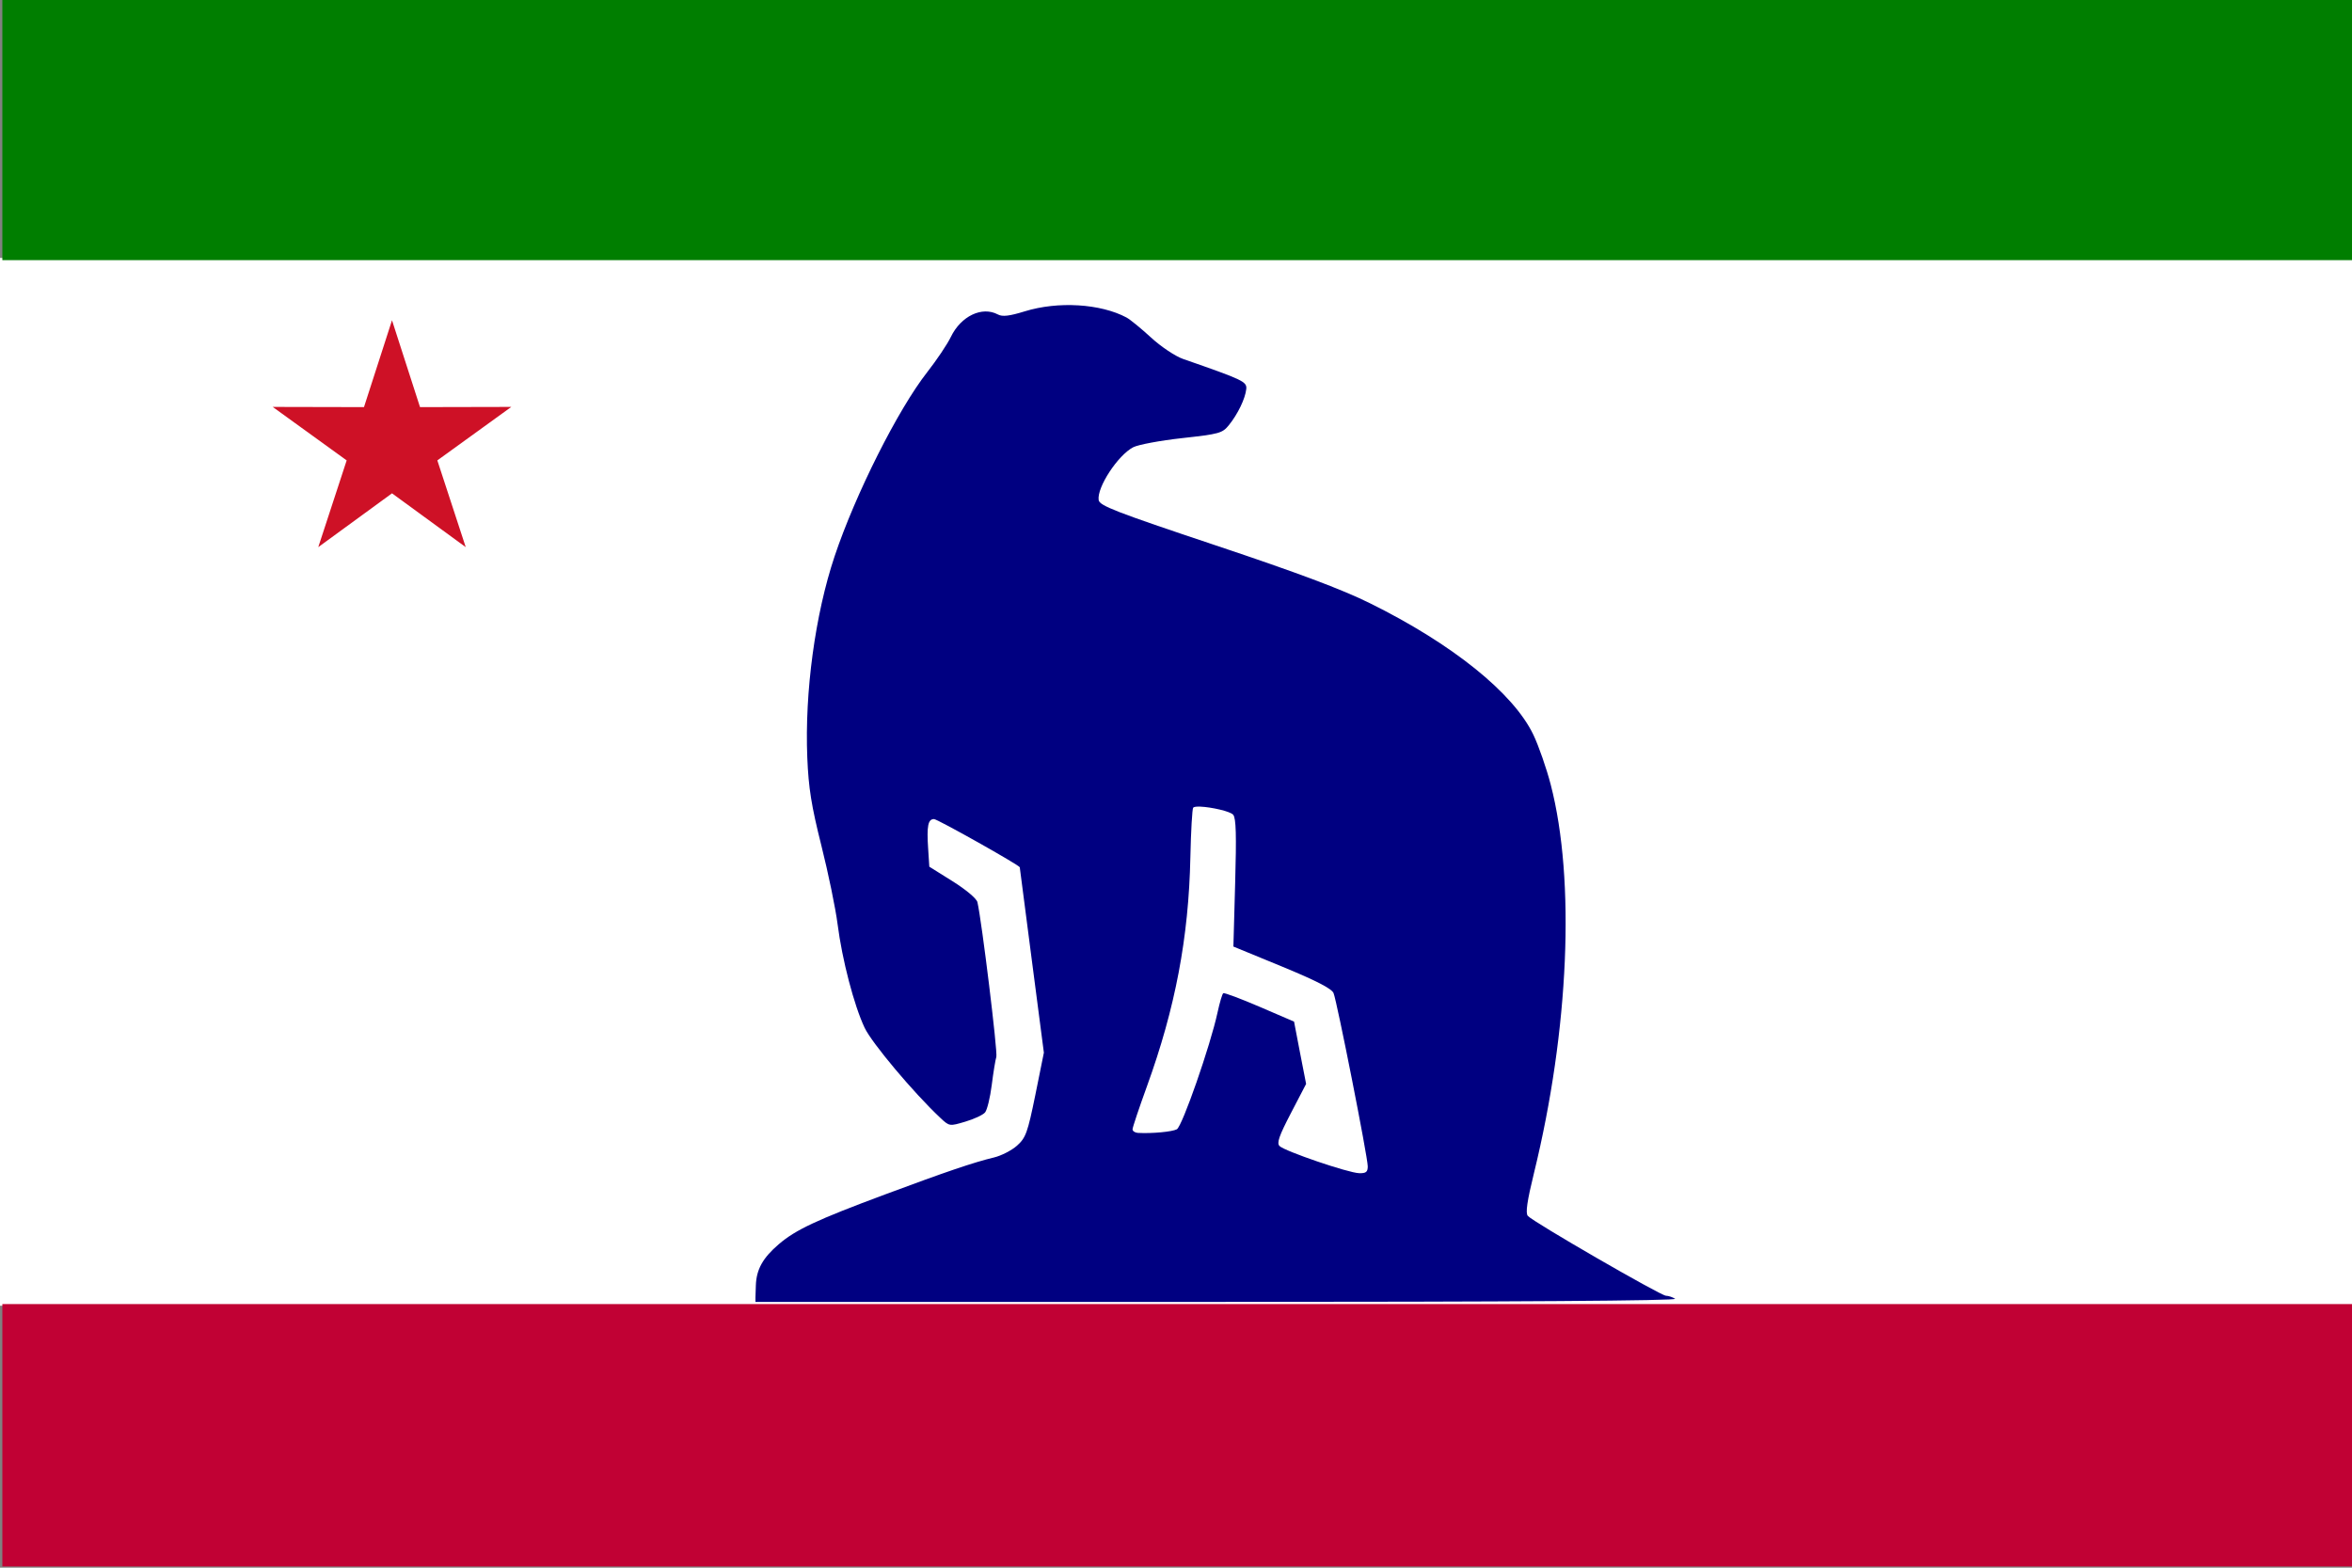 <?xml version="1.0" encoding="UTF-8" standalone="no"?>
<!-- Created with Inkscape (http://www.inkscape.org/) -->

<svg
   xmlns:dc="http://purl.org/dc/elements/1.1/"
   xmlns:cc="http://creativecommons.org/ns#"
   xmlns:rdf="http://www.w3.org/1999/02/22-rdf-syntax-ns#"
   xmlns:svg="http://www.w3.org/2000/svg"
   xmlns="http://www.w3.org/2000/svg"
   xmlns:sodipodi="http://sodipodi.sourceforge.net/DTD/sodipodi-0.dtd"
   xmlns:inkscape="http://www.inkscape.org/namespaces/inkscape"
   width="750"
   height="500"
   id="svg6349"
   version="1.1"
   inkscape:version="0.48.4 r9939"
   sodipodi:docname="flag 7.svg">
  <rect width="100%" height="100%" fill="#808080" stroke="none"/>
  <defs
     id="defs6351" />
  <sodipodi:namedview
     id="base"
     pagecolor="#ffffff"
     bordercolor="#666666"
     borderopacity="1.0"
     inkscape:pageopacity="0.0"
     inkscape:pageshadow="2"
     inkscape:zoom="1.0413285"
     inkscape:cx="375.35714"
     inkscape:cy="250.55306"
     inkscape:document-units="px"
     inkscape:current-layer="layer1"
     showgrid="false"
     fit-margin-top="0"
     fit-margin-left="0"
     fit-margin-right="0"
     fit-margin-bottom="0"
     showguides="true"
     inkscape:guide-bbox="true"
     inkscape:window-width="1280"
     inkscape:window-height="738"
     inkscape:window-x="-8"
     inkscape:window-y="-8"
     inkscape:window-maximized="1" />
  <g
     inkscape:label="Layer 1"
     inkscape:groupmode="layer"
     id="layer1"
     transform="translate(80.714,-159.505)">
    <rect
       style="fill:#ffffff;fill-opacity:1;stroke:none"
       id="rect6965"
       width="750.006"
       height="334.189"
       x="-80.714"
       y="241.769" />
    <path
       sodipodi:type="star"
       style="fill:#ce1126;fill-opacity:1;stroke:none"
       id="path6374"
       sodipodi:sides="5"
       sodipodi:cx="125"
       sodipodi:cy="142.14285"
       sodipodi:r1="40"
       sodipodi:r2="15.2"
       sodipodi:arg1="-1.5707963"
       sodipodi:arg2="-0.9424778"
       inkscape:flatsided="false"
       inkscape:rounded="0"
       inkscape:randomized="0"
       d="m 125,102.143 8.934,27.703 29.108,-0.064 -23.586,17.058 9.055,27.664 L 125,157.343 l -23.511,17.161 9.055,-27.664 -23.586,-17.058 29.108,0.064 z"
       transform="translate(-80.714,159.505)"
       inkscape:transform-center-y="-3.4519568" />
    <rect
       style="fill:#007e00;fill-opacity:1;stroke:none"
       id="rect6376"
       width="749.25"
       height="83.685"
       x="-79.965"
       y="158.791" />
    <rect
       style="fill:#c10134;fill-opacity:1;stroke:none"
       id="rect6376-1"
       width="749.965"
       height="83.685"
       x="-79.965"
       y="575.428" />
    <path
       inkscape:connector-curvature="0"
       style="fill:#000081"
       d="m 263.119,256.899 c -5.76,-0.354 -11.783,0.276 -17.062,1.906 -4.916,1.518 -7.117,1.773 -8.562,1 -5.059,-2.707 -11.782,0.505 -15,7.156 -1.147,2.37 -4.527,7.398 -7.5,11.188 -9.33,11.893 -22.9,38.865 -29.562,58.75 -6.224,18.576 -9.576,43.39 -8.719,64.25 0.398,9.684 1.29,15.31 4.5,28.094 2.209,8.8 4.527,20.05 5.156,25 1.44,11.323 5.249,25.925 8.625,33.062 2.311,4.885 15.652,20.767 24.125,28.719 2.927,2.747 2.939,2.722 8,1.219 2.79,-0.828 5.617,-2.137 6.281,-2.938 0.665,-0.801 1.624,-4.732 2.125,-8.719 0.501,-3.987 1.162,-8.034 1.469,-9 0.471,-1.485 -4.641,-43.323 -6.031,-49.344 -0.263,-1.14 -3.67,-4 -7.906,-6.656 l -7.438,-4.656 -0.375,-5.844 c -0.472,-7.126 -0.038,-9.344 1.875,-9.344 1.098,0 27.244,14.701 27.344,15.375 0.01,0.07 1.728,13.4 3.844,29.625 l 3.844,29.5 -2.719,13.469 c -2.467,12.107 -3.064,13.704 -5.844,16.188 -1.697,1.517 -5.016,3.217 -7.375,3.781 -6.42,1.535 -15.38,4.588 -34.781,11.812 -21.734,8.093 -28.417,11.225 -33.812,15.844 -5.093,4.359 -7.136,8.032 -7.312,13.125 l -0.125,3.781 0,1.5 146.5,0 c 96.082,-0.01 147.722,-0.372 146.75,-1 -0.825,-0.533 -2.13,-0.961 -2.906,-0.969 -1.688,-0.018 -42.534,-23.627 -44.062,-25.469 -0.77,-0.928 -0.221,-4.707 1.969,-13.656 11.184,-45.702 13.238,-93.409 5.344,-123.875 -1.35,-5.208 -3.84,-12.363 -5.531,-15.906 -6.351,-13.307 -25.83,-28.975 -52.188,-42 -8.924,-4.41 -22.869,-9.638 -49.281,-18.469 -31.817,-10.638 -36.888,-12.601 -37.156,-14.406 -0.599,-4.032 6.132,-14.31 11.031,-16.844 1.59,-0.822 8.611,-2.135 15.594,-2.906 11.915,-1.316 12.829,-1.565 14.938,-4.188 2.817,-3.502 5.162,-8.37 5.5,-11.406 0.268,-2.412 -0.841,-2.937 -20.156,-9.656 -2.438,-0.848 -7.001,-3.881 -10.156,-6.781 -3.145,-2.892 -6.683,-5.8 -7.875,-6.438 -4.126,-2.208 -9.615,-3.521 -15.375,-3.875 z m 38.938,159.875 c 3.447,0.142 9.548,1.485 10.469,2.594 0.919,1.107 1.057,6.511 0.625,21.75 l -0.562,20.281 15.562,6.406 c 10.861,4.474 15.789,7.025 16.375,8.438 1.103,2.657 10.91,52.339 10.906,55.25 -0.002,1.806 -0.542,2.251 -2.75,2.188 -3.47,-0.099 -23.75,-7.021 -25.375,-8.656 -0.951,-0.957 -0.167,-3.209 3.625,-10.5 l 4.844,-9.312 -1.938,-9.938 -1.906,-9.938 -10.969,-4.719 c -6.035,-2.592 -11.259,-4.55 -11.594,-4.344 -0.334,0.207 -1.155,3 -1.844,6.188 -2.276,10.536 -11.254,36.301 -12.969,37.219 -1.487,0.796 -7.882,1.394 -12.375,1.156 -0.963,-0.051 -1.75,-0.568 -1.75,-1.156 0,-0.588 2.071,-6.76 4.594,-13.719 9.043,-24.946 13.305,-47.471 13.844,-73 0.178,-8.415 0.593,-15.561 0.906,-15.875 0.267,-0.267 1.132,-0.36 2.281,-0.312 z"
       id="path3002" />
  </g>
</svg>
